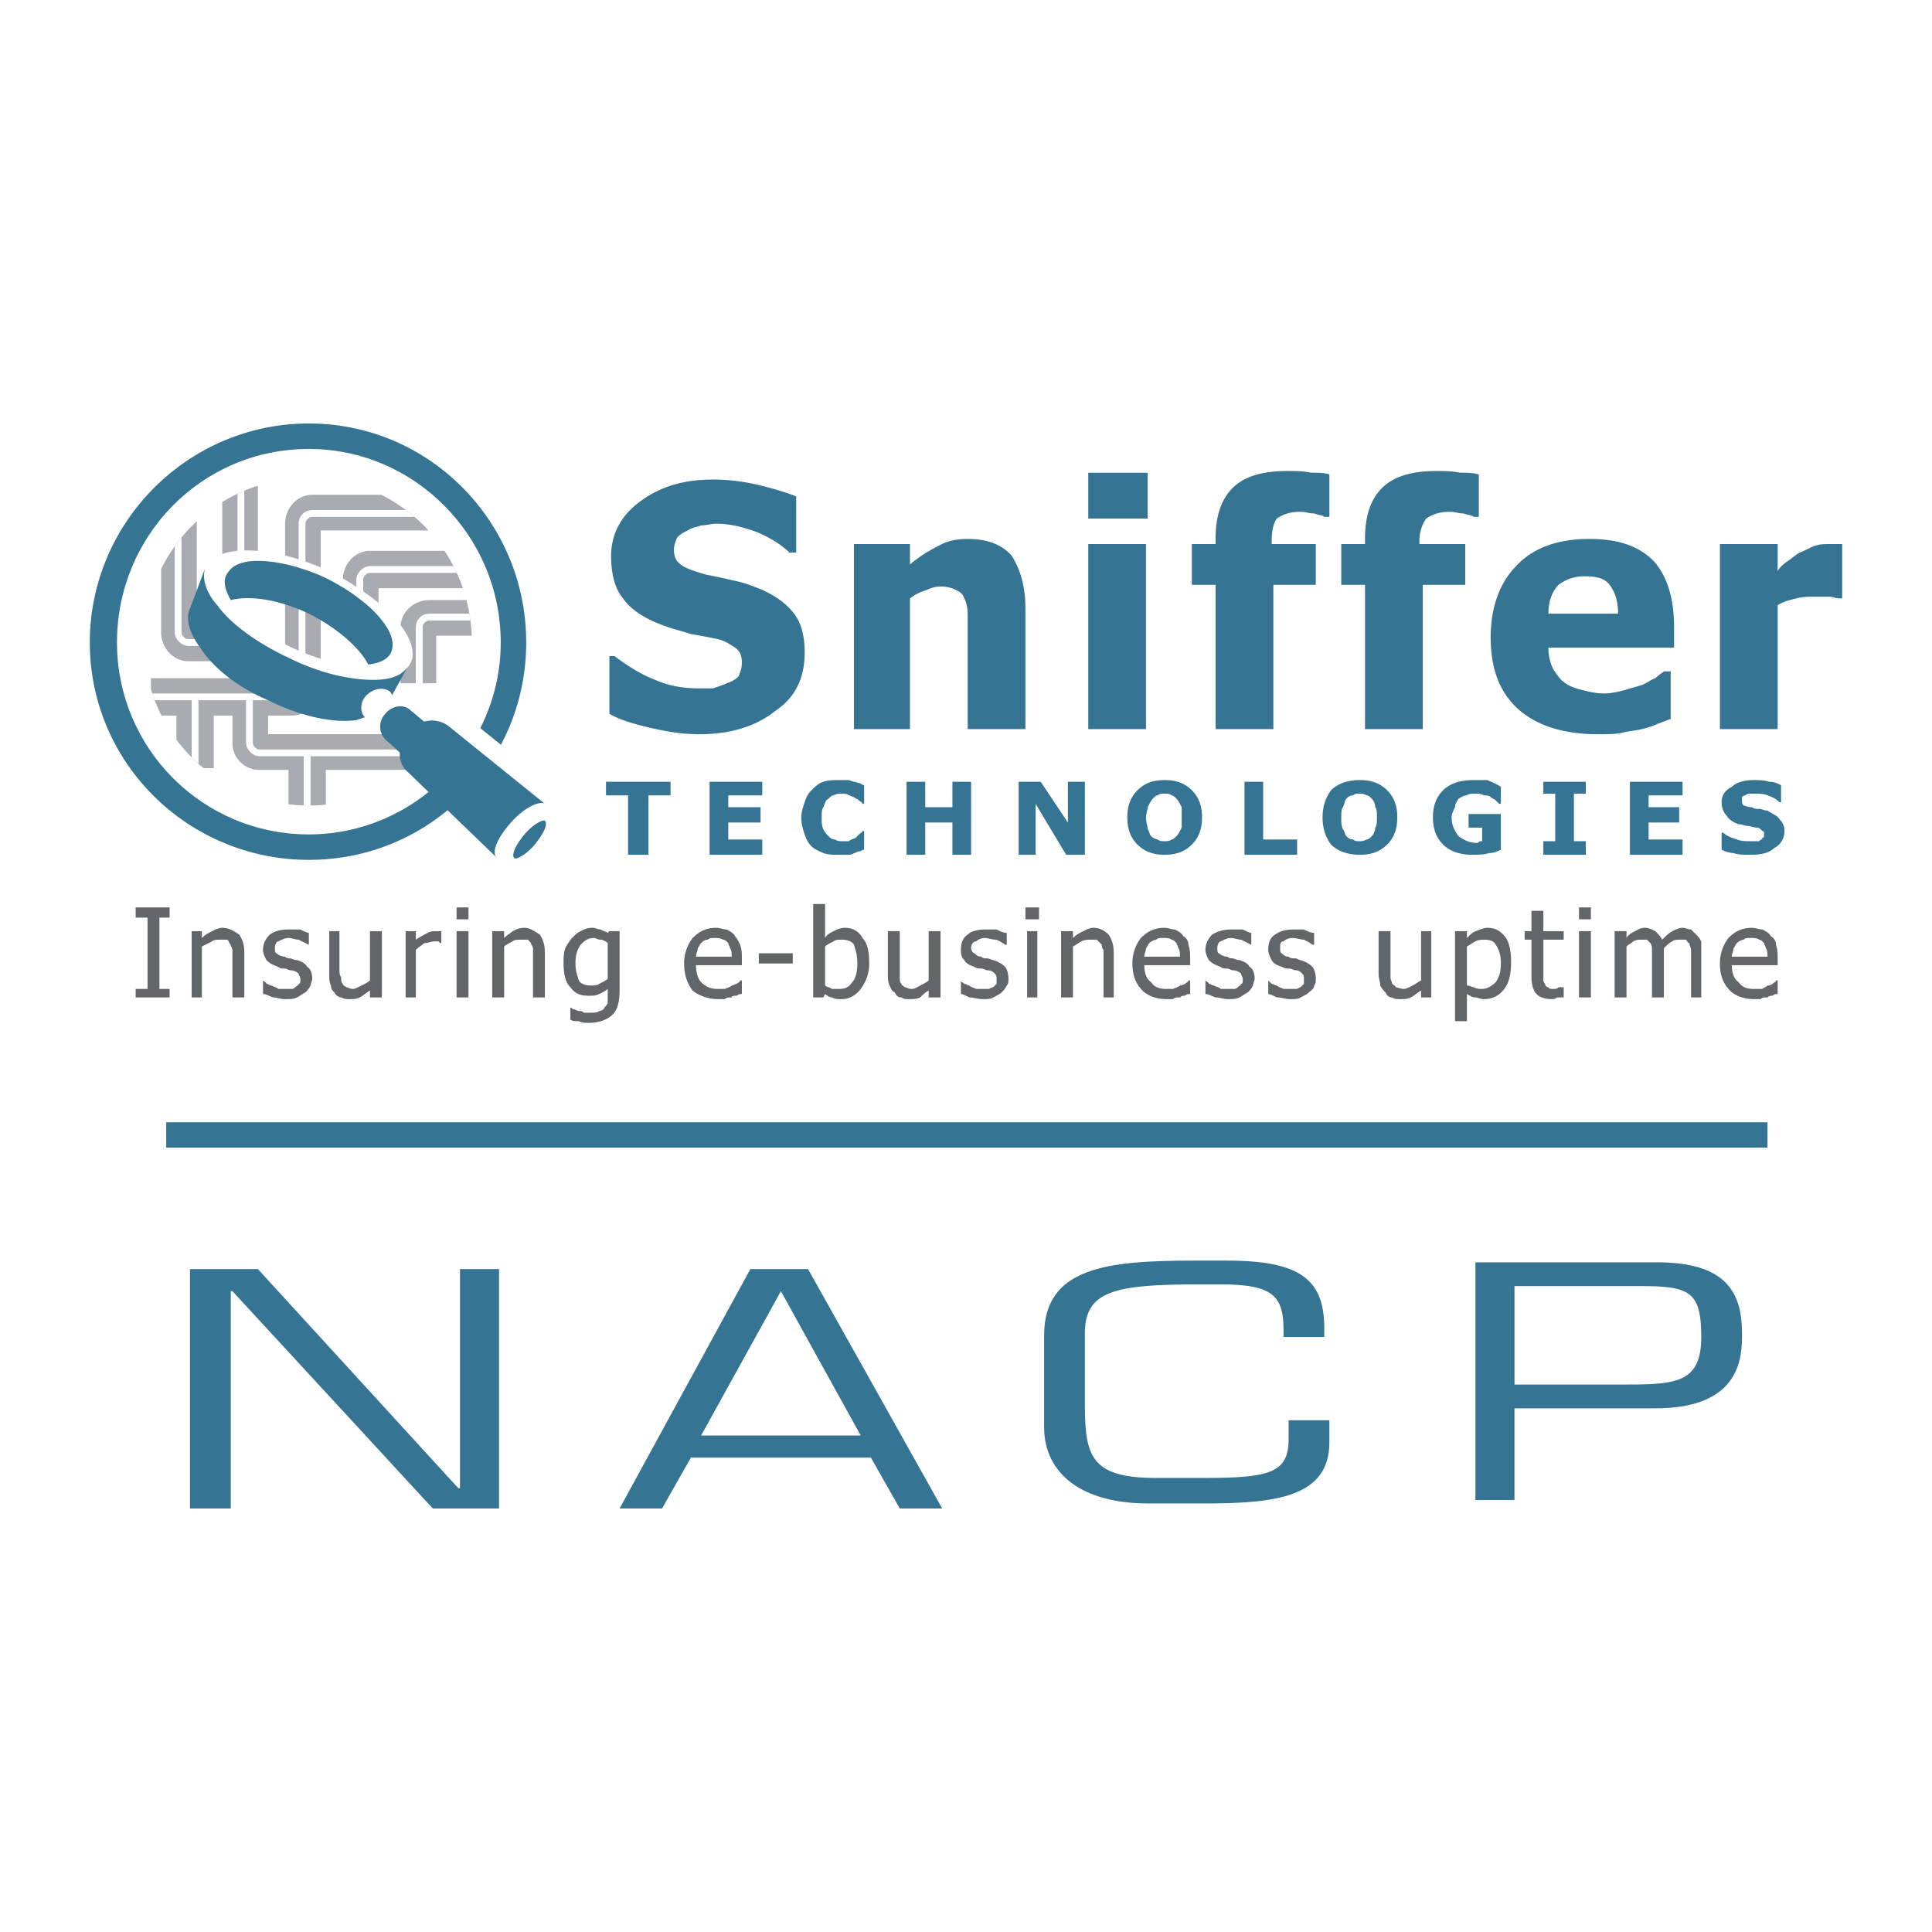 <?xml version="1.0" encoding="UTF-8"?> <svg xmlns="http://www.w3.org/2000/svg" width="2500" height="2500" viewBox="0 0 192.756 192.756"><path fill-rule="evenodd" clip-rule="evenodd" fill="#fff" d="M0 0h192.756v192.756H0V0z"></path><path d="M52.5 64.105c0 12.028-9.656 21.685-21.685 21.685S8.96 76.133 8.96 64.105 18.787 42.25 30.815 42.25 52.5 52.077 52.5 64.105z" fill-rule="evenodd" clip-rule="evenodd" fill="#357493"></path><path d="M52.839 81.046c1.186-1.355 2.71-2.202 3.388-1.694l-9.657-7.793c-1.186-1.017-2.88-.678-4.066.508-1.017 1.186-1.186 3.049 0 4.066l8.81 8.471c-.508-.339.169-2.033 1.525-3.558z" fill-rule="evenodd" clip-rule="evenodd" fill="#fff"></path><path d="M49.958 64.105c0 10.504-8.64 19.144-19.144 19.144-10.673 0-19.144-8.64-19.144-19.144 0-10.673 8.471-19.313 19.144-19.313 10.504 0 19.144 8.64 19.144 19.313z" fill-rule="evenodd" clip-rule="evenodd" fill="#fff"></path><path d="M42.843 59.87c-1.525 0-2.88 1.186-2.88 2.711v5.59h3.558v-4.744h3.542a16.693 16.693 0 0 0-.526-3.558h-3.694v.001z" fill-rule="evenodd" clip-rule="evenodd" fill="#a8abaf"></path><path d="M36.914 54.957c-1.525 0-2.71 1.355-2.71 2.88v4.744h3.558v-3.897h8.418a16.371 16.371 0 0 0-1.833-3.727h-7.433z" fill-rule="evenodd" clip-rule="evenodd" fill="#a8abaf"></path><path d="M31.154 49.366c-1.524 0-2.711 1.355-2.711 2.88v15.417H15.06v1.095c.273.914.625 1.793 1.047 2.632h13.015c1.524 0 2.88-1.355 2.88-2.88V52.925h10.756a16.274 16.274 0 0 0-4.719-3.558h-6.885v-.001z" fill-rule="evenodd" clip-rule="evenodd" fill="#a8abaf"></path><path d="M16.076 56.77v6.319c0 1.525 1.186 2.88 2.71 2.88h4.744v-3.727h-3.897V52.009a16.265 16.265 0 0 0-3.557 4.761zM20.317 76.642h1.01v-6.946H17.6v4.106a16.417 16.417 0 0 0 2.717 2.84zM23.191 69.865V74.1a2.676 2.676 0 0 0 2.71 2.71H40.96a16.358 16.358 0 0 0 1.714-1.583v-1.975H26.749v-3.389h-3.558v.002zM22.175 57.159h3.557v-8.702a16.278 16.278 0 0 0-3.557 1.628v7.074z" fill-rule="evenodd" clip-rule="evenodd" fill="#a8abaf"></path><path d="M32.509 80.28v-4.994h-3.727v4.959c.665.08 1.344.123 2.033.123a16.09 16.09 0 0 0 1.694-.088z" fill-rule="evenodd" clip-rule="evenodd" fill="#a8abaf"></path><path d="M42.843 61.225c-.847 0-1.355.678-1.355 1.355v5.59h.678v-5.59c0-.339.339-.678.678-.678h4.09c-.03-.228-.064-.453-.102-.678h-3.989v.001zM36.914 56.481c-.677 0-1.355.677-1.355 1.355v4.744h.678v-4.744c0-.339.338-.678.677-.678h8.656a13.65 13.65 0 0 0-.33-.677h-8.326z" fill-rule="evenodd" clip-rule="evenodd" fill="#fff"></path><path d="M31.154 50.89c-.678 0-1.355.509-1.355 1.356v16.263c0 .339-.339.678-.677.678H15.194c.075.229.155.454.24.678h13.687c.847 0 1.355-.508 1.355-1.355V52.246c0-.339.339-.678.678-.678h10.202a16.247 16.247 0 0 0-.844-.678h-9.358z" fill-rule="evenodd" clip-rule="evenodd" fill="#fff"></path><path d="M17.431 54.504v8.584c0 .678.678 1.355 1.355 1.355h4.744v-.678h-4.744c-.339 0-.678-.339-.678-.678V53.62c-.234.288-.461.582-.677.884zM19.803 76.201v-6.505h-.678v5.865c.22.22.446.432.678.64zM24.546 69.865V74.1c0 .678.678 1.355 1.355 1.355h16.555c.074-.075.146-.151.217-.228v-.45H25.902c-.339 0-.678-.338-.678-.678v-4.235h-.678v.001zM23.7 57.159h.678v-8.202c-.228.096-.455.197-.678.302v7.9z" fill-rule="evenodd" clip-rule="evenodd" fill="#fff"></path><path d="M30.984 80.366v-5.08h-.678v5.074c.168.005.339.009.508.009.058 0 .114-.002.17-.003zM21.667 60.378c1.355 1.863 3.896 3.727 7.116 5.251 3.049 1.525 6.099 2.202 8.47 2.202 2.203 0 3.559-.847 3.896-2.202.169-1.355-.678-2.88-2.202-4.404-1.524-1.525-3.727-3.05-6.099-4.235-2.541-1.186-5.083-1.864-7.116-2.033-2.202-.169-3.896.169-4.743 1.017-1.017 1.016-.677 2.71.678 4.404zm1.186-3.388c1.186-1.694 5.59-1.186 9.656.678 4.066 2.033 7.116 5.082 6.607 7.115-.339 2.203-4.913 2.203-9.995-.169-4.913-2.373-7.793-5.93-6.268-7.624z" fill-rule="evenodd" clip-rule="evenodd" fill="#fff"></path><path d="M36.745 66.307c-.847-1.694-3.219-3.727-5.93-5.082-2.88-1.355-5.76-1.864-7.793-1.355-.678-1.186-.847-2.202-.169-2.88 1.186-1.694 5.59-1.186 9.656.678 4.066 2.033 7.116 5.082 6.607 7.115-.169.846-1.016 1.355-2.371 1.524z" fill-rule="evenodd" clip-rule="evenodd" fill="#357493"></path><path d="M23.022 56.99c-.339.339-.339.678-.339 1.017 0 .508.169 1.016.508 1.694 2.033-.508 4.913.169 7.624 1.355 2.71 1.355 5.083 3.219 6.099 5.083 1.186-.169 1.864-.678 2.033-1.524 0 0 .169-.169.169-.339 0-1.864-2.88-4.574-6.776-6.438-4.066-1.865-8.132-2.204-9.318-.848z" fill-rule="evenodd" clip-rule="evenodd" fill="#357493"></path><path d="M53.347 84.096c.677-.678 1.186-1.525 1.186-2.033l-.169-1.694V80.2c-.509-.339-2.033.339-3.388 1.864-1.356 1.524-2.034 3.049-1.356 3.558v.169l1.694-.169c.508 0 1.186-.509 2.033-1.355v-.171z" fill-rule="evenodd" clip-rule="evenodd" fill="#fff"></path><path d="M36.575 69.357c.678-.678 1.694-.848 2.372-.339l.169.339 1.695-3.05c-.509 1.017-1.695 1.524-3.559 1.524-2.372 0-5.421-.677-8.47-2.202-3.22-1.524-5.76-3.388-7.116-5.251-1.186-1.355-1.524-2.71-1.186-3.728l-1.525 4.066c-.508 1.017 0 2.542 1.016 3.897 1.187 1.863 3.558 3.896 6.777 5.251 3.049 1.525 6.099 2.203 8.301 2.033.508 0 .847-.169 1.355-.339-.507-.507-.507-1.524.171-2.201z" fill-rule="evenodd" clip-rule="evenodd" fill="#357493"></path><path d="M19.125 60.716c-.169.339-.169.678-.169 1.017 0 .847.339 1.863 1.186 2.88 1.355 1.863 3.727 3.727 6.607 5.083 2.88 1.355 5.929 2.202 8.301 2.033.338-.169.678-.169 1.017-.169-.169-.339-.169-.678-.169-.847 0-.509.169-1.017.508-1.355.339-.508.847-.848 1.355-.848s.847.17 1.186.509h.169c.169-.169.508-.847.847-1.694-.678.339-1.525.678-2.711.678-2.372.169-5.591-.678-8.64-2.202-3.05-1.355-5.59-3.389-7.115-5.252-.678-1.017-1.186-1.864-1.186-2.541-.508 1.184-1.186 2.708-1.186 2.708zM40.98 70.881c-.678-.678-1.864-.508-2.542.339-.677.678-.677 1.864 0 2.542l7.962 7.285c.678.678 1.863.339 2.711-.508.847-.847.847-2.203.169-2.71l-8.3-6.948z" fill-rule="evenodd" clip-rule="evenodd" fill="#357493"></path><path d="M50.976 82.063c1.355-1.525 2.879-2.203 3.388-1.864l-9.657-7.793c-1.186-.847-2.88-.678-4.066.678-1.016 1.186-1.016 3.049 0 3.896l8.979 8.64c-.678-.508 0-2.033 1.356-3.557zM51.314 85.621c.169.169 1.186-.339 2.033-1.355s1.354-2.033 1.017-2.372c-.17-.169-1.186.338-2.033 1.355-.848 1.016-1.355 2.033-1.017 2.372zM66.9 79.352h-2.202v5.93h-2.033v-5.93h-2.203v-1.355H66.9v1.355zM76.048 85.282h-5.251v-7.285h5.251v1.355H72.66v1.186h3.219v1.525H72.66v1.694h3.388v1.525zM83.672 85.282c-.508 0-1.016 0-1.525-.17-.338-.169-.847-.338-1.186-.677s-.508-.678-.678-1.186c-.169-.509-.339-1.017-.339-1.694 0-.508.17-1.017.339-1.525s.339-.847.678-1.186.678-.678 1.186-.848c.509-.169 1.017-.169 1.525-.169h.847c.339 0 .508.169.678.169.169 0 .508.169.678.169a.525.525 0 0 0 .339.169v1.864h-.17c0-.169-.169-.169-.339-.339-.169-.169-.339-.169-.508-.338-.169 0-.339-.169-.508-.169-.169-.169-.508-.169-.678-.169-.339 0-.508 0-.847.169-.169 0-.339.169-.508.339-.339.169-.339.508-.509.847-.169.169-.169.677-.169 1.017 0 .508 0 .847.169 1.186.17.339.339.509.509.678.169.169.339.339.678.339.169.17.508.17.677.17h.678c.169-.17.339-.17.677-.339l.339-.338c.17-.169.339-.169.339-.339h.17v1.864c-.17 0-.339.169-.509.169-.169 0-.339.169-.508.169-.169.17-.508.17-.678.17l-.847-.002zM96.886 85.282h-1.863v-3.219h-2.711v3.219h-1.863v-7.285h1.863v2.541h2.711v-2.541h1.863v7.285zM108.236 85.282h-1.863l-3.049-5.083v5.083h-1.693v-7.285h2.201l2.711 4.066v-4.066h1.693v7.285zM116.877 83.757c-.17.17-.508.17-.678.17-.338 0-.508 0-.678-.17-.17 0-.508-.169-.678-.339-.168-.169-.168-.508-.338-.678 0-.338-.17-.677-.17-1.186 0-.339.17-.847.17-1.017.17-.339.338-.678.508-.847.17-.169.338-.339.508-.339.17-.169.34-.169.678-.169.17 0 .508 0 .678.169.17 0 .34.169.508.339.17.169.34.508.51.847v2.033c-.17.339-.34.678-.51.847-.168.17-.338.34-.508.34zm2.033-4.913c-.678-.678-1.525-1.017-2.711-1.017s-2.033.338-2.711 1.017c-.678.677-1.016 1.524-1.016 2.71s.338 2.033 1.016 2.71 1.525 1.017 2.711 1.017 2.033-.339 2.711-1.017 1.016-1.525 1.016-2.71-.338-2.033-1.016-2.71zM129.414 85.282h-5.252v-7.285h1.863v5.76h3.389v1.525zM136.359 83.757c-.338.17-.508.17-.678.17-.338 0-.508 0-.678-.17-.338 0-.508-.169-.678-.339-.168-.169-.168-.508-.34-.678-.168-.338-.168-.677-.168-1.186 0-.339 0-.847.168-1.017.172-.339.172-.678.34-.847.17-.169.34-.339.678-.339.17-.169.34-.169.678-.169.17 0 .34 0 .678.169.17 0 .34.169.508.339.17.169.34.508.34.847.17.169.17.508.17 1.017 0 .339 0 .847-.17 1.016 0 .339-.17.678-.34.847-.168.17-.338.34-.508.34zm2.034-4.913c-.678-.678-1.525-1.017-2.711-1.017s-2.201.338-2.879 1.017c-.51.677-.848 1.524-.848 2.71s.338 2.033.848 2.71c.678.678 1.693 1.017 2.879 1.017s2.033-.339 2.711-1.017 1.016-1.525 1.016-2.71c-.001-1.185-.339-2.033-1.016-2.71zM149.744 84.773c-.34.169-.678.338-1.186.338-.51.17-1.188.17-1.695.17-1.186 0-2.203-.339-2.881-1.017s-1.016-1.525-1.016-2.71c0-1.186.338-2.033 1.016-2.71.678-.678 1.695-1.017 3.051-1.017h1.355c.338.169.846.338 1.355.678v1.694h-.17l-.34-.339c-.168-.169-.338-.169-.508-.338-.168-.169-.508-.169-.678-.169-.338-.169-.508-.169-.846-.169-.34 0-.68 0-.848.169-.34 0-.508.169-.848.339-.17.339-.338.508-.338.847-.17.339-.34.677-.34 1.017 0 .847.34 1.355.678 1.863.508.339 1.016.678 1.863.678.17 0 .17-.169.34-.169h.17v-1.356h-1.357v-1.355h3.221v3.556h.002zM158.215 85.282h-4.236v-1.355h1.185v-4.744h-1.185v-1.186h4.236v1.186h-1.186v4.744h1.186v1.355zM167.871 85.282h-5.252v-7.285h5.252v1.355h-3.389v1.186h3.049v1.525h-3.049v1.694h3.389v1.525zM178.035 82.91c0 .678-.338 1.355-1.016 1.694-.51.508-1.355.678-2.373.678-.678 0-1.186 0-1.693-.17-.34 0-.848-.169-1.186-.338V83.08h.17c.338.338.846.508 1.354.677.51.17.848.17 1.355.17H175.494c.17-.17.34-.17.34-.339.168 0 .168-.169.168-.338s0-.339-.168-.339c-.17-.169-.34-.339-.51-.339-.338 0-.678-.169-1.016-.169-.17 0-.508-.17-.848-.17-.508-.169-1.016-.508-1.186-.847-.338-.339-.508-.847-.508-1.355 0-.678.338-1.186 1.016-1.524.508-.509 1.355-.678 2.203-.678.508 0 1.016 0 1.523.169.51 0 .848.169 1.188.339v1.694h-.17c-.34-.339-.678-.508-1.186-.678-.34-.169-.848-.169-1.186-.169h-.51c-.168 0-.338 0-.508.169 0 0-.17 0-.338.169v.338c0 .17 0 .339.168.509.17 0 .34.169.848.169.17.169.508.169.678.169.34 0 .508.169.848.169.508.338 1.016.508 1.186.847.339.34.509.679.509 1.187zM69.78 73.253c-2.032 0-3.558-.339-5.082-.678-1.355-.339-2.711-.678-3.896-1.355v-5.76h.508c1.355 1.017 2.711 1.864 4.066 2.372 1.524.678 3.049.848 4.404.848h1.355c.509-.17 1.017-.339 1.355-.508.508-.169.847-.339 1.186-.678.17-.339.339-.847.339-1.355 0-.678-.169-1.186-.677-1.524s-1.017-.678-1.694-.847c-.847-.169-1.694-.339-2.711-.508-1.017-.339-1.864-.508-2.711-.847-1.863-.677-3.219-1.524-4.065-2.71-.848-1.017-1.187-2.542-1.187-4.235 0-2.202 1.017-4.066 2.88-5.421 2.033-1.524 4.404-2.202 7.285-2.202 1.524 0 2.88.169 4.405.508 1.355.339 2.71.678 3.897 1.186v5.591h-.678c-.847-.847-2.033-1.525-3.219-2.033-1.355-.508-2.71-.847-4.066-.847-.508 0-1.017.169-1.524.169-.339.169-.847.169-1.355.508-.339.169-.678.339-1.017.677-.169.339-.339.848-.339 1.187 0 .677.17 1.186.678 1.524.338.338 1.355.678 2.541 1.017.847.169 1.694.339 2.372.508.847.17 1.524.339 2.372.678 1.864.678 3.049 1.524 3.896 2.541s1.186 2.372 1.186 4.066c0 2.372-.847 4.404-2.88 5.76-1.864 1.521-4.405 2.368-7.624 2.368zM102.307 72.745h-5.759v-9.148-2.203c0-.847-.169-1.355-.339-1.694-.169-.508-.508-.678-.847-.847s-.847-.339-1.525-.339c-.508 0-1.017.169-1.355.339-.508.169-1.016.339-1.694.847v13.044h-5.59V54.279h5.59v2.033c1.017-.847 1.864-1.355 2.88-1.863.847-.509 1.863-.678 2.88-.678 1.863 0 3.388.508 4.404 1.694.848 1.355 1.355 3.049 1.355 5.251v12.029zM108.576 54.279h5.76v18.466h-5.76V54.279zm0-7.115h5.93v4.574h-5.93v-4.574zM132.633 51.568h-.508c-.17-.169-.51-.169-1.018-.339-.508 0-.846-.169-1.355-.169-1.186 0-1.863.339-2.371.678-.338.508-.508 1.186-.508 2.372v.169h4.404v4.066h-4.234v14.4h-5.762v-14.4h-2.371v-4.066h2.371v-.508c0-2.202.51-3.896 1.695-5.083 1.186-1.186 3.049-1.694 5.42-1.694.848 0 1.695 0 2.373.169.678 0 1.355 0 1.863.169v4.236h.001zM147.541 51.568h-.508c-.17-.169-.51-.169-1.018-.339-.508 0-.846-.169-1.355-.169-1.186 0-1.863.339-2.371.678-.338.508-.678 1.186-.678 2.372v.169h4.574v4.066h-4.234v14.4h-5.762v-14.4h-2.371v-4.066h2.371v-.508c0-2.202.51-3.896 1.695-5.083 1.186-1.186 3.049-1.694 5.42-1.694.848 0 1.525 0 2.373.169.678 0 1.186 0 1.863.169v4.236h.001zM154.486 61.225c0-1.187.34-2.203 1.018-2.88a4.164 4.164 0 0 1 2.541-.847c1.186 0 2.033.17 2.541.847.508.678.848 1.525.848 2.88h-6.948zm7.455 11.859c.678-.169 1.186-.169 1.863-.339.678-.169 1.186-.338 1.525-.508.508-.169.846-.339 1.355-.508v-4.744h-.678c-.17.169-.51.339-.848.678-.508.169-.848.508-1.355.678-.508.169-1.186.339-1.693.508-.678.169-1.355.338-2.033.338-.848 0-1.525-.169-2.203-.338s-1.186-.339-1.693-.678c-.508-.339-.848-.847-1.186-1.355-.34-.678-.51-1.356-.51-2.203h12.537V62.58c0-2.88-.678-5.083-2.033-6.607-1.523-1.524-3.557-2.203-6.438-2.203-3.049 0-5.59.847-7.285 2.711-1.693 1.694-2.541 4.235-2.541 7.115 0 3.049.848 5.421 2.711 7.116 1.863 1.694 4.574 2.541 7.963 2.541 1.017 0 1.865 0 2.542-.169zM183.795 59.7h-.338c-.34 0-.508-.169-1.018-.169h-1.355c-.678 0-1.186 0-1.861.169-.68.169-1.357.338-1.865.678v12.367h-5.76V54.279h5.76v2.711c.17-.339.508-.678 1.018-1.017.508-.339.848-.678 1.186-.847.508-.169 1.016-.508 1.523-.677.51-.17 1.018-.17 1.525-.17h1.186V59.7h-.001z" fill-rule="evenodd" clip-rule="evenodd" fill="#357493"></path><path fill-rule="evenodd" clip-rule="evenodd" fill="#636668" d="M13.535 99.512v-.846h1.186V91.55h-1.186v-1.016h3.388v1.016h-1.016v7.116h1.016v.846h-3.388zM23.191 99.512v-3.896-.847c0-.17-.169-.339-.169-.508-.169-.169-.169-.339-.339-.508h-.678c-.339 0-.678 0-.847.169l-1.017.509v5.082h-1.017v-6.606h1.017v.677c.339-.338.677-.508 1.017-.677.338-.169.678-.339 1.016-.339.678 0 1.186.339 1.694.678.338.508.508 1.017.508 1.864v4.404h-1.185v-.002zM27.257 99.512c-.508-.168-.678-.338-1.017-.338v-1.355c.169.17.339.17.339.338.169 0 .339.17.508.17.339.17.509.17.678.34h1.356c.169 0 .338-.17.338-.17.17-.17.339-.17.339-.34.169 0 .169-.168.169-.508 0-.17-.169-.338-.169-.508a1.29 1.29 0 0 0-.847-.34c-.169 0-.339-.168-.509-.168-.339 0-.508 0-.678-.17-.508-.17-.847-.339-1.186-.677-.169-.34-.339-.678-.339-1.017 0-.678.339-1.187.678-1.525.508-.339 1.017-.508 1.864-.508h1.186c.339.169.678.339.847.339v1.186l-1.017-.508c-.339 0-.677-.17-1.016-.17-.339 0-.678.17-1.017.339-.169 0-.338.339-.338.678 0 .17 0 .509.169.509.169.169.508.338.847.338.169.17.339.17.509.17s.338.17.678.17c.508.169.847.338 1.016.677.339.17.508.678.508 1.186 0 .17-.169.508-.169.678-.169.34-.339.51-.508.678-.339.17-.508.34-.847.508-.339.17-.678.17-1.187.17-.507-.002-.846-.172-1.185-.172zM36.914 99.512v-.676c-.339.168-.677.508-1.016.676-.339.17-.678.17-1.017.17-.338 0-.508 0-.847-.17-.169 0-.508-.168-.678-.508-.169-.168-.338-.338-.338-.678-.17-.338-.17-.678-.17-1.186v-4.235h1.017v3.728c0 .338 0 .678.169.846 0 .34 0 .51.169.678 0 .17.169.17.339.34.169 0 .338.17.677.17.169 0 .508-.17.847-.34s.678-.338.847-.508v-4.913H38.1v6.606h-1.186zM43.86 94.091c0-.17-.17-.17-.17-.17h-.338c-.338 0-.678.17-1.017.17-.169.169-.508.339-.847.678v4.743h-1.017v-6.606h1.017v.847c.508-.339.847-.508 1.186-.678.339-.169.509-.169.847-.169h.508v1.186h-.169v-.001zM45.554 92.905h1.186v6.606h-1.186v-6.606zm0-2.371h1.186v1.186h-1.186v-1.186zM53.178 99.512v-3.896-.847c0-.17 0-.339-.169-.508 0-.169-.169-.339-.339-.508h-.678c-.339 0-.678 0-.847.169-.339.17-.677.339-.847.509v5.082h-1.186v-6.606h1.186v.677c.338-.338.678-.508.847-.677.339-.169.678-.339 1.186-.339s1.017.339 1.524.678c.339.508.509 1.017.509 1.864v4.404h-1.186v-.002zM60.632 97.648c-.169.17-.508.34-.847.508-.169.17-.508.17-.847.17-.509 0-1.017-.17-1.187-.508-.169-.508-.338-1.018-.338-1.694 0-.847.169-1.355.508-1.863.339-.339.677-.678 1.355-.678.169 0 .339.17.678.17.169 0 .508.169.678.339v3.556zm-3.728 2.881v1.186c.169.17.509.17.847.17.339.168.678.168 1.018.168 1.016 0 1.863-.338 2.371-.846s.678-1.355.678-2.541v-5.761h-1.017l-.169.169c-.169-.169-.508-.169-.678-.339-.339 0-.508-.169-.847-.169-.508 0-.847.169-1.186.339s-.508.339-.848.677c-.169.17-.508.678-.677 1.017-.169.509-.169 1.017-.169 1.525 0 1.017.169 1.864.677 2.372.509.678 1.017.848 1.865.848.338 0 .677 0 1.016-.17s.678-.338.847-.508V100.022c0 .168-.169.338-.339.508 0 .17-.339.338-.508.338-.169.17-.508.17-.847.17h-.678c-.17-.17-.339-.17-.509-.17-.169 0-.338-.168-.508-.168-.169-.001-.169-.171-.339-.171zM72.999 95.446h-3.558c0-.338.169-.507.169-.847.169-.169.169-.338.339-.508.169-.17.338-.339.678-.339.169-.17.339-.17.677-.17.339 0 .508 0 .847.17.169 0 .339.169.508.339 0 .169.17.339.17.508.17.17.17.509.17.847zm-1.355 4.236h.677c.169-.17.338-.17.678-.17 0-.168.339-.168.508-.168.169-.17.339-.17.508-.17v-1.355h-.169c0 .17-.17.17-.339.338-.169 0-.339.17-.508.17-.169.17-.339.17-.678.34h-.677c-.678 0-1.187-.17-1.694-.678-.339-.34-.508-1.018-.508-1.695h4.574v-.677c0-.508 0-.847-.169-1.355-.17-.339-.339-.678-.508-.847-.169-.339-.508-.508-.847-.678-.339 0-.678-.169-1.017-.169-1.017 0-1.694.339-2.372 1.016a4.165 4.165 0 0 0-.848 2.542c0 1.187.339 2.032.848 2.712a4.17 4.17 0 0 0 2.541.844zM75.709 95.108h3.389v1.016h-3.389v-1.016zM85.536 96.124c0 .847-.17 1.524-.508 1.864-.339.508-.678.678-1.355.678h-.677c-.17-.17-.509-.17-.678-.34V94.43c.169-.169.508-.339.847-.509.17-.169.508-.169.847-.169.508 0 1.017.169 1.186.508.168.509.338 1.017.338 1.864zm1.186 0c0-1.186-.169-2.033-.678-2.542-.339-.677-1.016-1.016-1.694-1.016-.508 0-.847.169-1.186.339s-.678.339-.847.677v-3.388h-1.186v9.317h1.016l.17-.338c.169.17.508.338.678.338.339.17.508.17 1.016.17.678 0 1.355-.338 1.864-1.016a4.166 4.166 0 0 0 .847-2.541zM92.651 99.512v-.676c-.339.168-.678.508-.847.676-.339.17-.678.17-1.186.17-.169 0-.508 0-.678-.17-.339 0-.508-.168-.678-.508-.339-.168-.339-.338-.508-.678-.169-.338-.169-.678-.169-1.186v-4.235h1.186v4.574c0 .34 0 .51.169.678 0 .17.169.17.339.34.169 0 .339.17.677.17.339 0 .509-.17.848-.34s.677-.338.847-.508v-4.913h1.186v6.606h-1.186zM96.717 99.512c-.339-.168-.677-.338-.847-.338v-1.355c0 .17.17.17.339.338.169 0 .339.17.508.17.169.17.338.17.678.34h1.186c.17 0 .34-.17.51-.17l.338-.34v-.508c0-.17 0-.338-.17-.508-.168-.17-.338-.34-.848-.34 0 0-.338-.168-.508-.168s-.508 0-.678-.17c-.508-.17-.847-.339-1.016-.677-.339-.34-.339-.678-.339-1.017 0-.678.17-1.187.678-1.525.339-.339 1.017-.508 1.695-.508h1.186c.338.169.678.339 1.016.339v1.186h-.168c-.17-.169-.51-.339-.848-.508-.508 0-.848-.17-1.186-.17-.34 0-.678.17-.848.339-.34 0-.508.339-.508.678 0 .17.168.509.338.509.17.169.34.338.678.338.17.17.34.17.508.17.34 0 .51.17.68.17.508.169.846.338 1.186.677.168.17.338.678.338 1.186 0 .17 0 .508-.17.678-.168.34-.338.51-.508.678-.17.17-.508.34-.846.508-.17.17-.68.17-1.018.17-.509-.002-1.018-.172-1.356-.172zM102.477 92.905h1.018v6.606h-1.018v-6.606zm-.17-2.371h1.355v1.186h-1.355v-1.186zM110.102 99.512v-3.896-.847c-.17-.17-.17-.339-.17-.508l-.508-.508h-.678c-.17 0-.51 0-.848.169-.34.17-.508.339-.848.509v5.082h-1.186v-6.606h1.186v.677c.34-.338.678-.508 1.018-.677.338-.169.678-.339 1.016-.339.678 0 1.186.339 1.525.678.338.508.508 1.017.508 1.864v4.404h-1.015v-.002zM117.725 95.446h-3.559c0-.338.17-.507.17-.847.17-.169.17-.338.34-.508.168-.17.508-.339.676-.339.17-.17.34-.17.678-.17.34 0 .678 0 .848.17.17 0 .34.169.508.339 0 .169.17.339.17.508.169.17.169.509.169.847zm-1.356 4.236h.678c.17-.17.338-.17.678-.17.17-.168.338-.168.508-.168.17-.17.338-.17.508-.17v-1.355h-.17c0 .17-.168.17-.338.338 0 0-.338.17-.508.17-.17.17-.34.17-.678.34h-.678c-.678 0-1.186-.17-1.525-.678-.508-.34-.678-1.018-.678-1.695h4.574v-.677c0-.508 0-.847-.17-1.355a.929.929 0 0 0-.508-.847c-.168-.339-.508-.508-.846-.678-.34 0-.678-.169-1.018-.169-1.016 0-1.693.339-2.371 1.016a4.165 4.165 0 0 0-.848 2.542c0 1.187.34 2.032 1.018 2.712.509.506 1.355.844 2.372.844zM121.281 99.512c-.508-.168-.678-.338-1.016-.338v-1.355c.17.17.338.17.338.338.17 0 .34.17.51.17.338.17.508.17.678.34h1.356c.168 0 .338-.17.338-.17.17-.17.338-.17.338-.34.17 0 .17-.168.17-.508 0-.17-.17-.338-.17-.508a1.288 1.288 0 0 0-.846-.34c-.17 0-.34-.168-.508-.168-.34 0-.51 0-.678-.17-.51-.17-.848-.339-1.188-.677-.168-.34-.338-.678-.338-1.017 0-.678.338-1.187.678-1.525.508-.339 1.186-.508 1.863-.508h1.186c.34.169.678.339.848.339v1.186l-1.018-.508c-.338 0-.676-.17-1.016-.17-.338 0-.678.17-1.016.339-.17 0-.34.339-.34.678 0 .17 0 .509.17.509.17.169.508.338.848.338.168.17.338.17.508.17s.338.17.678.17c.508.169.848.338 1.016.677.34.17.508.678.508 1.186 0 .17-.168.508-.168.678-.17.34-.34.51-.508.678-.34.17-.51.34-.848.508-.34.17-.678.17-1.186.17-.339-.002-.847-.172-1.187-.172zM127.381 99.512c-.338-.168-.678-.338-.848-.338v-1.355l.34.338c.17 0 .338.17.508.17.17.17.338.17.678.34h1.186c.34 0 .34-.17.508-.17l.34-.34v-.508c0-.17 0-.338-.17-.508s-.338-.34-.678-.34c-.17 0-.338-.168-.678-.168-.17 0-.338 0-.678-.17-.508-.17-.846-.339-1.016-.677-.17-.34-.34-.678-.34-1.017 0-.678.17-1.187.678-1.525.508-.339 1.018-.508 1.863-.508h1.018c.338.169.678.339 1.016.339v1.186h-.17c-.168-.169-.508-.339-.846-.508-.34 0-.678-.17-1.186-.17-.34 0-.678.17-.848.339-.34 0-.34.339-.34.678 0 .17 0 .509.17.509.17.169.34.338.678.338.17.17.34.17.678.17.17 0 .34.17.508.17.51.169.848.338 1.186.677.17.17.34.678.34 1.186 0 .17 0 .508-.17.678 0 .34-.338.51-.508.678-.17.17-.508.34-.848.508-.168.17-.678.17-1.016.17-.507-.002-.847-.172-1.355-.172zM141.781 99.512v-.676c-.34.168-.678.508-1.018.676-.338.17-.678.17-1.016.17-.34 0-.678 0-.848-.17-.338 0-.508-.168-.678-.508a2.34 2.34 0 0 1-.508-.678c0-.338-.17-.678-.17-1.186v-4.235h1.188v4.574c0 .34.168.51.168.678.17.17.34.17.34.34.168 0 .508.17.846.17.17 0 .51-.17.848-.34.34-.17.508-.338.848-.508v-4.913h1.016v6.606h-1.016zM149.744 96.124c0 .847-.17 1.354-.51 1.864-.338.338-.846.678-1.354.678-.34 0-.51 0-.848-.17-.17 0-.34-.17-.678-.17V94.43c.338-.169.508-.339.848-.509.338-.169.678-.169.846-.169.678 0 1.018.169 1.186.508.34.509.51 1.017.51 1.864zm1.016-.169c0-1.016-.17-1.863-.508-2.372-.508-.677-1.018-1.016-1.863-1.016-.34 0-.678.169-1.186.339-.34.169-.51.339-.848.677v-.677h-1.186v8.979h1.186v-2.711c.338.17.508.338.848.338.168 0 .508.17.846.17.848 0 1.525-.338 2.033-1.016s.678-1.525.678-2.711zM153.301 99.174c-.338-.338-.508-1.018-.508-1.695v-3.726h-.678v-.847h.678v-2.033h1.186v2.033h2.033v.847h-2.033v3.896c0 .17 0 .34.17.508 0 .17.17.34.338.34 0 .17.34.17.51.17.168 0 .338 0 .508-.17h.508v1.016h-.678c-.17.17-.338.17-.508.17-.679-.001-1.186-.171-1.526-.509zM157.537 92.905h1.186v6.606h-1.186v-6.606zm0-2.371h1.186v1.186h-1.186v-1.186zM168.717 95.616v-.847c0-.17-.168-.508-.168-.678-.17 0-.17-.17-.34-.339h-.678c-.168 0-.508 0-.678.169-.338.17-.508.339-.846.678v4.913h-1.188v-3.896-.847c0-.17 0-.508-.168-.678l-.34-.339h-.508c-.338 0-.508 0-.848.169-.168.17-.508.339-.678.509v5.082h-1.186v-6.606h1.186v.677c.17-.338.51-.508.848-.677.34-.169.508-.339 1.018-.339.338 0 .676.169 1.016.339.17.169.508.508.678.847.338-.339.678-.678 1.016-.847.34-.169.678-.339 1.018-.339.338 0 .508.169.846.169l.51.508c.168.169.338.338.508.677v5.591h-1.018v-3.896zM176.342 95.446h-3.559c0-.338.17-.507.17-.847.17-.169.17-.338.338-.508.17-.17.51-.339.678-.339.17-.17.34-.17.678-.17.34 0 .678 0 .848.17.17 0 .34.169.508.339 0 .169.17.339.17.508.169.17.169.509.169.847zm-1.356 4.236h.678c.17-.17.338-.17.678-.17.168-.168.338-.168.508-.168.17-.17.338-.17.508-.17v-1.355h-.17c0 .17-.168.17-.338.338 0 0-.17.17-.508.17-.17.17-.34.17-.508.34h-.848c-.678 0-1.186-.17-1.525-.678-.508-.34-.678-1.018-.678-1.695h4.574v-.677c0-.508 0-.847-.17-1.355a.929.929 0 0 0-.508-.847c-.17-.339-.508-.508-.846-.678-.34 0-.678-.169-1.018-.169-1.016 0-1.693.339-2.371 1.016a4.165 4.165 0 0 0-.848 2.542c0 1.187.34 2.032 1.016 2.712.511.506 1.357.844 2.374.844z"></path><path fill-rule="evenodd" clip-rule="evenodd" fill="#357493" d="M49.79 150.506h-6.607L23.191 128.82h-.169v21.686h-4.066v-23.887h6.776l19.991 21.854h.17v-21.854h3.897v23.887zM85.875 143.221H69.95l7.962-14.4 7.963 14.4zm1.016 2.203l2.88 5.082h4.235l-13.384-23.887h-5.76l-13.045 23.887h4.235l2.88-5.082h17.959zM114.506 149.998c-6.438 0-10.334-2.881-10.334-7.625v-9.146c0-6.777 6.268-7.455 14.908-7.455h3.389c7.453 0 9.656 2.033 9.656 6.777v.846h-4.066v-.678c0-3.387-1.016-4.574-6.268-4.574h-2.203c-8.471 0-11.352.678-11.352 4.914v6.607c0 5.42.34 7.793 7.115 7.793h4.744c6.607 0 8.471-.508 8.471-3.896v-1.863h4.066v2.201c0 5.422-5.252 6.1-12.367 6.1h-5.759v-.001zM163.635 128.312c4.914 0 6.1.508 6.1 5.082 0 4.744-2.711 4.744-8.133 4.744H151.1v-9.826h12.535zm-16.432 21.346h3.896v-9.148h14.061c8.641 0 8.641-5.252 8.641-7.453 0-4.066-1.525-7.115-8.471-7.115h-18.127v23.716z"></path><path fill-rule="evenodd" clip-rule="evenodd" fill="#b52d4c" d="M16.584 113.234h159.758H16.584z"></path><path fill="none" stroke="#357493" stroke-width="2.526" stroke-miterlimit="2.613" d="M16.584 113.234h159.758"></path></svg> 